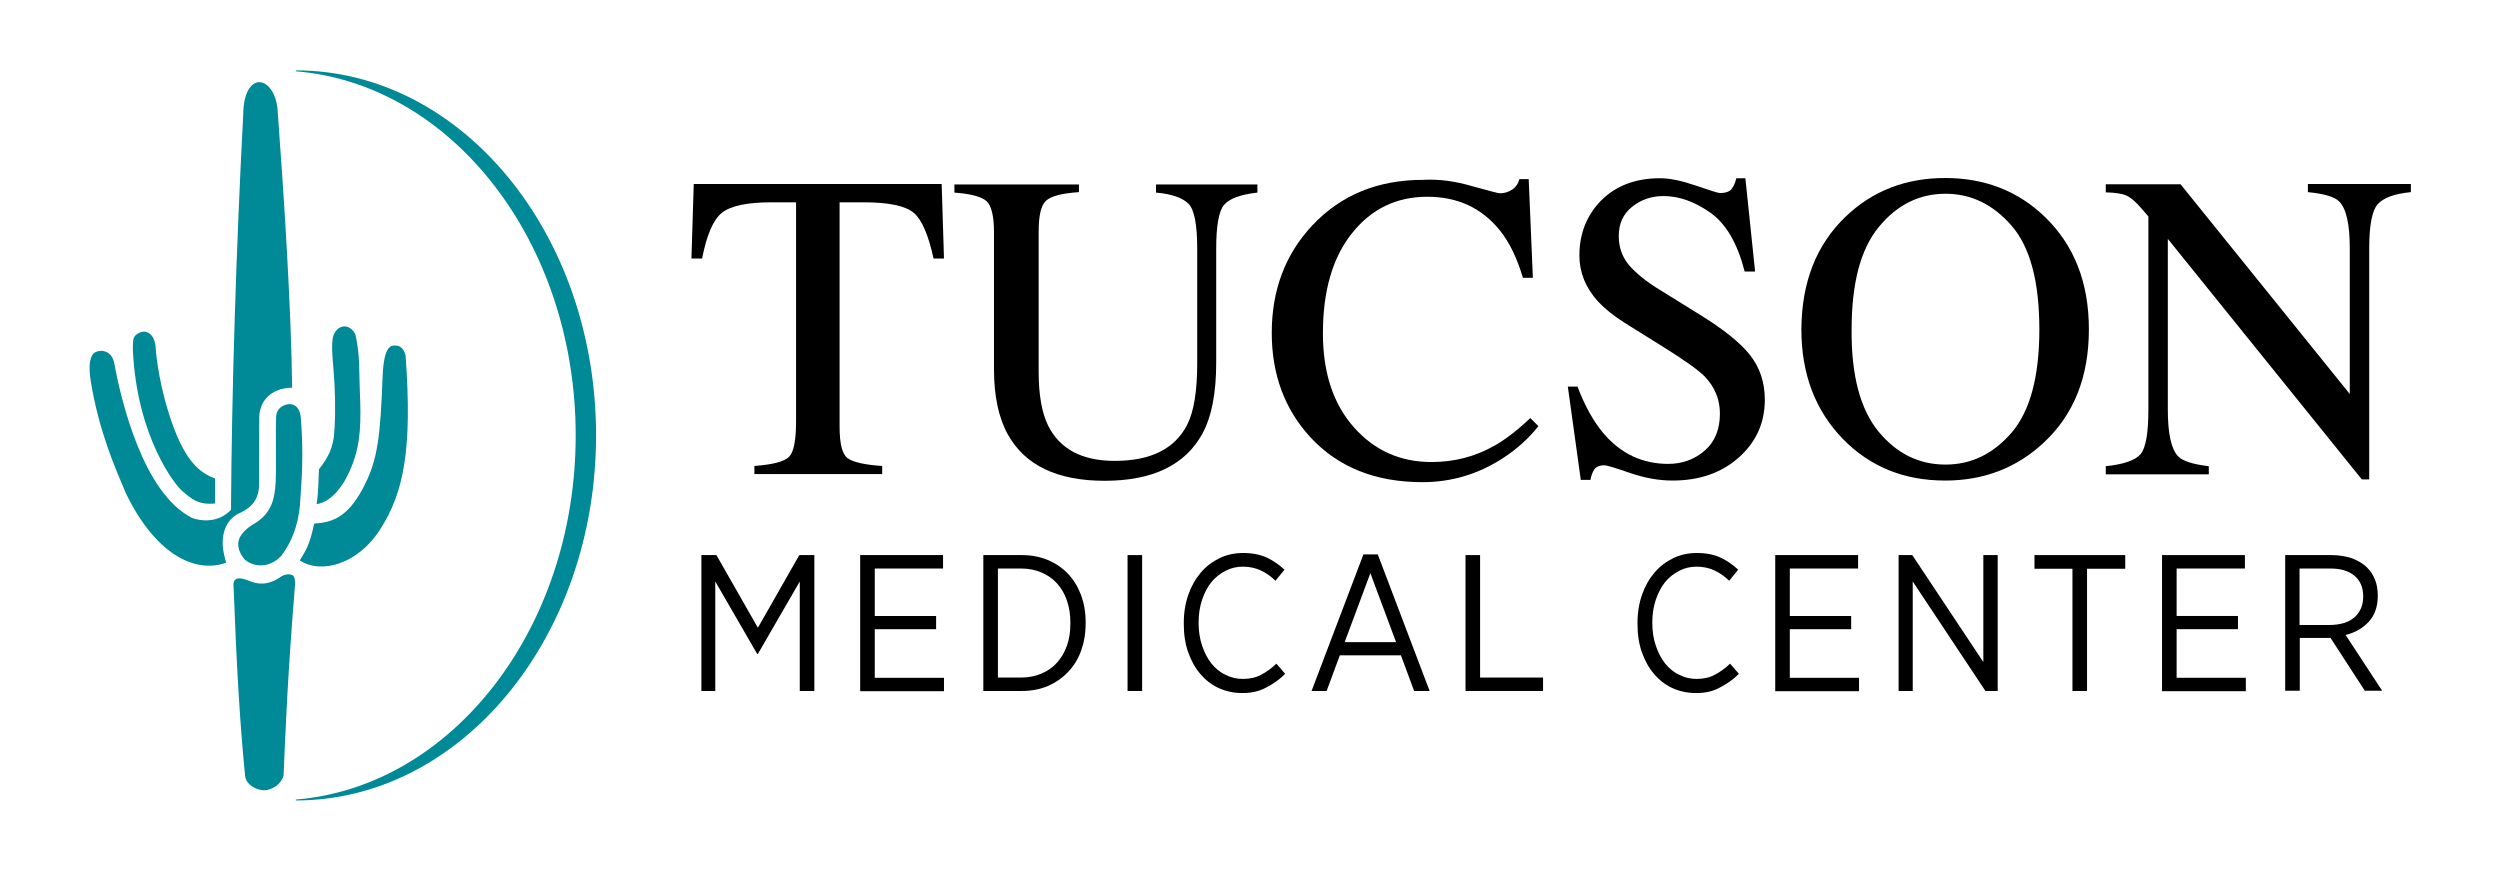 <?xml version="1.0" encoding="utf-8"?>
<!-- Generator: Adobe Illustrator 27.5.0, SVG Export Plug-In . SVG Version: 6.00 Build 0)  -->
<svg version="1.1" id="Layer_1" xmlns="http://www.w3.org/2000/svg" xmlns:xlink="http://www.w3.org/1999/xlink" x="0px" y="0px"
	 viewBox="0 0 1080 376.2" style="enable-background:new 0 0 1080 376.2;" xml:space="preserve">
<style type="text/css">
	.st0{fill:#008996;}
</style>
<g>
	<g>
		<g>
			<path d="M299.7,79.5h107.1l1,32.2h-4.5c-2.2-10.1-5-16.7-8.5-19.7s-10.6-4.6-21.6-4.6h-10.5v96.9c0,7.3,1.1,11.8,3.4,13.6
				c2.3,1.7,7.3,2.9,15,3.4v3.5h-55.2v-3.5c8-0.6,13-1.9,15-4c2-2,3-7.1,3-15.3V87.4h-10.6c-10.5,0-17.6,1.5-21.4,4.5
				c-3.8,3-6.6,9.6-8.6,19.8h-4.6L299.7,79.5z"/>
			<path d="M466.1,79.5v3.5c-7.3,0.5-12,1.7-14.2,3.7s-3.2,6.4-3.2,13.4v60.6c0,9.9,1.4,17.7,4.1,23.2c5.1,10.1,14.6,15.2,28.8,15.2
				c15.5,0,25.9-5.2,31.2-15.5c3-5.8,4.4-14.7,4.4-26.8v-49.3c0-10.3-1.2-16.8-3.7-19.4c-2.5-2.6-7.2-4.3-14.1-4.9v-3.5h43.8v3.5
				c-7.3,0.8-12.1,2.6-14.4,5.3c-2.3,2.7-3.4,9.1-3.4,19v49.3c0,13.1-2,23.3-6,30.6c-7.4,13.5-21.5,20.3-42.2,20.3
				c-20.5,0-34.4-6.7-41.8-20c-4-7.2-6-16.6-6-28.3v-59.2c0-6.9-1.1-11.3-3.2-13.3c-2.1-1.9-6.8-3.2-13.9-3.7v-3.5H466.1z"/>
			<path d="M635.9,80.4c7.2,2,11.3,3.1,12.1,3.1c1.8,0,3.5-0.5,5.1-1.5c1.6-1,2.7-2.5,3.3-4.6h4l1.8,42.6h-4.3
				c-2.5-8.4-5.8-15.3-9.9-20.4c-7.8-9.7-18.2-14.6-31.4-14.6c-13.3,0-24.1,5.2-32.5,15.7c-8.4,10.5-12.6,24.9-12.6,43.3
				c0,16.9,4.4,30.4,13.3,40.5s20.1,15.1,33.6,15.1c9.8,0,18.8-2.3,27.1-7c4.7-2.6,10-6.7,15.6-12l3.5,3.5c-4.2,5.3-9.4,10-15.6,14
				c-10.6,6.8-22.1,10.2-34.5,10.2c-20.4,0-36.5-6.5-48.5-19.5c-11-12-16.6-27-16.6-45c0-18.4,5.8-33.9,17.5-46.4
				c12.3-13.1,28.2-19.7,47.9-19.7C621.7,77.3,628.7,78.3,635.9,80.4z"/>
			<path d="M681.4,166.8c3.2,8.5,7,15.3,11.3,20.4c7.5,8.8,16.8,13.2,28,13.2c6,0,11.3-1.9,15.7-5.7c4.4-3.8,6.6-9.2,6.6-16
				c0-6.2-2.2-11.5-6.6-16.1c-2.9-2.9-9-7.2-18.3-13l-16.2-10.1c-4.9-3.1-8.7-6.2-11.6-9.3c-5.4-6-8-12.6-8-19.8
				c0-9.6,3.2-17.5,9.5-23.9c6.4-6.3,14.8-9.5,25.3-9.5c4.3,0,9.5,1.1,15.6,3.2s9.5,3.2,10.4,3.2c2.3,0,4-0.6,4.9-1.7
				c0.9-1.1,1.6-2.7,2.1-4.7h3.9l4.2,40.3h-4.5c-3.1-12.1-8-20.6-14.8-25.4c-6.8-4.8-13.6-7.2-20.2-7.2c-5.2,0-9.7,1.5-13.6,4.6
				s-5.8,7.3-5.8,12.7c0,4.9,1.5,9,4.4,12.5c3,3.5,7.5,7.2,13.8,11l16.6,10.3c10.4,6.4,17.8,12.3,22,17.7c4.2,5.4,6.3,11.8,6.3,19.2
				c0,9.9-3.7,18.2-11.2,24.9c-7.5,6.7-17.1,10-28.7,10c-5.9,0-12-1.1-18.4-3.3c-6.4-2.2-10-3.3-11-3.3c-2.2,0-3.7,0.7-4.5,2
				c-0.8,1.4-1.3,2.8-1.5,4.3h-4.2l-5.6-40.3H681.4z"/>
			<path d="M797.3,93.6c11.7-11.2,26-16.7,43-16.7c17.1,0,31.5,5.6,43.1,16.8c12.6,12.2,19,28.3,19,48.6c0,20.5-6.5,36.9-19.6,49
				c-11.7,10.9-25.9,16.3-42.5,16.3c-17.8,0-32.5-6-44.2-18c-11.9-12.3-17.9-28-17.9-47.3C778.3,122,784.6,105.8,797.3,93.6z
				 M811.5,186.4c7.8,9.5,17.5,14.3,28.9,14.3c11.2,0,20.7-4.6,28.7-13.9c7.9-9.3,11.9-24.1,11.9-44.5c0-20.7-4-35.6-12-44.8
				c-8-9.2-17.5-13.8-28.5-13.8c-11.4,0-21,4.8-28.8,14.3c-7.9,9.5-11.8,24.3-11.8,44.3C799.7,162.2,803.7,176.9,811.5,186.4z"/>
			<path d="M909.7,201.4c7.8-0.8,12.9-2.6,15.1-5.3c2.2-2.7,3.3-9.1,3.3-19.1V93.5l-2.6-3c-2.8-3.3-5.1-5.3-7.1-6.1
				c-1.9-0.8-4.9-1.2-8.7-1.3v-3.5H942l73.1,90.6v-63c0-10.4-1.5-17.1-4.6-20.2c-2-2-6.5-3.3-13.5-4v-3.5h44.5v3.5
				c-7.2,0.7-12,2.5-14.4,5.3s-3.6,9.1-3.6,19.1v99.7h-3.2l-83.8-103.9V177c0,10.4,1.5,17.1,4.5,20.2c2,2,6.4,3.4,13.2,4.2v3.5
				h-44.5V201.4z"/>
		</g>
		<g>
			<path d="M303,239.8h6.5l17.9,31.4l17.9-31.4h6.5v58.7h-6.3v-47.3l-18.1,31.3h-0.3l-18.1-31.3v47.3H303V239.8z"/>
			<path d="M371.6,239.8h35.8v5.8h-29.5v20.5h26.5v5.7h-26.5v21h29.9v5.8h-36.2V239.8z"/>
			<path d="M424.8,239.8h16.6c4.1,0,7.8,0.7,11.2,2.1c3.4,1.4,6.3,3.4,8.7,5.9c2.4,2.5,4.3,5.6,5.7,9.2c1.3,3.6,2,7.5,2,11.8v0.6
				c0,4.3-0.7,8.2-2,11.8c-1.3,3.6-3.2,6.6-5.7,9.2c-2.4,2.5-5.3,4.5-8.7,6c-3.4,1.4-7.1,2.1-11.2,2.1h-16.6V239.8z M431.1,245.6
				v47.1h10.1c3.2,0,6.1-0.6,8.7-1.7c2.6-1.1,4.9-2.7,6.7-4.7c1.8-2,3.3-4.5,4.3-7.3c1-2.8,1.5-6,1.5-9.5v-0.6
				c0-3.5-0.5-6.6-1.5-9.5c-1-2.9-2.4-5.3-4.3-7.4c-1.8-2-4.1-3.6-6.7-4.7c-2.6-1.1-5.5-1.7-8.7-1.7H431.1z"/>
			<path d="M487.1,239.8h6.3v58.7h-6.3V239.8z"/>
			<path d="M536.7,299.4c-3.6,0-7-0.7-10.1-2.1c-3.1-1.4-5.7-3.4-8-6.1c-2.3-2.6-4-5.8-5.3-9.4c-1.3-3.7-1.9-7.7-1.9-12.2V269
				c0-4.5,0.7-8.5,2-12.2c1.3-3.7,3.1-6.8,5.4-9.5c2.3-2.7,5-4.7,8.1-6.2c3.1-1.5,6.5-2.2,10.2-2.2c4,0,7.4,0.7,10.2,2
				c2.8,1.3,5.3,3.1,7.6,5.2l-3.9,4.8c-1.8-1.8-3.9-3.3-6.2-4.4c-2.3-1.1-4.9-1.7-7.9-1.7c-2.7,0-5.2,0.6-7.5,1.8
				c-2.3,1.2-4.4,2.8-6.1,4.9c-1.7,2.1-3,4.7-4,7.6c-1,3-1.5,6.2-1.5,9.7v0.3c0,3.6,0.5,6.9,1.5,9.8c1,3,2.3,5.5,4,7.7
				c1.7,2.1,3.7,3.8,6.1,4.9c2.3,1.2,4.9,1.8,7.5,1.8c3,0,5.7-0.6,7.9-1.8c2.3-1.2,4.5-2.8,6.6-4.8l3.8,4.4
				c-2.5,2.5-5.2,4.4-8.2,5.9C544.2,298.6,540.7,299.4,536.7,299.4z"/>
			<path d="M589,239.5h6.2l22.4,59h-6.7l-5.7-15.4h-26.4l-5.7,15.4h-6.5L589,239.5z M603.1,277.4L592,247.6l-11.1,29.8H603.1z"/>
			<path d="M633.1,239.8h6.3v52.9h27.2v5.8h-33.5V239.8z"/>
			<path d="M732.7,299.4c-3.6,0-7-0.7-10.1-2.1c-3.1-1.4-5.7-3.4-8-6.1c-2.3-2.6-4-5.8-5.3-9.4c-1.3-3.7-1.9-7.7-1.9-12.2V269
				c0-4.5,0.7-8.5,2-12.2c1.3-3.7,3.1-6.8,5.4-9.5c2.3-2.7,5-4.7,8.1-6.2c3.1-1.5,6.5-2.2,10.2-2.2c4,0,7.4,0.7,10.2,2
				c2.8,1.3,5.3,3.1,7.6,5.2l-3.9,4.8c-1.8-1.8-3.9-3.3-6.2-4.4c-2.3-1.1-4.9-1.7-7.9-1.7c-2.7,0-5.2,0.6-7.5,1.8
				c-2.3,1.2-4.4,2.8-6.1,4.9c-1.7,2.1-3,4.7-4,7.6c-1,3-1.5,6.2-1.5,9.7v0.3c0,3.6,0.5,6.9,1.5,9.8c1,3,2.3,5.5,4,7.7
				c1.7,2.1,3.7,3.8,6.1,4.9c2.3,1.2,4.9,1.8,7.5,1.8c3,0,5.7-0.6,7.9-1.8c2.3-1.2,4.5-2.8,6.6-4.8l3.8,4.4
				c-2.5,2.5-5.2,4.4-8.2,5.9C740.2,298.6,736.8,299.4,732.7,299.4z"/>
			<path d="M766.9,239.8h35.8v5.8h-29.5v20.5h26.5v5.7h-26.5v21h29.9v5.8h-36.2V239.8z"/>
			<path d="M820.1,239.8h6l30.7,46.2v-46.2h6.2v58.7h-5.3l-31.4-47.3v47.3h-6.1V239.8z"/>
			<path d="M895.3,245.7h-16.4v-5.9h39.2v5.9h-16.5v52.8h-6.3V245.7z"/>
			<path d="M934,239.8h35.8v5.8h-29.5v20.5h26.5v5.7h-26.5v21h29.9v5.8H934V239.8z"/>
			<path d="M987.1,239.8h20c3.4,0,6.3,0.5,9,1.4c2.6,1,4.8,2.3,6.5,4c1.5,1.5,2.6,3.2,3.4,5.2c0.8,2,1.2,4.3,1.2,6.8v0.2
				c0,4.6-1.3,8.4-3.9,11.2c-2.6,2.8-5.9,4.7-10,5.7l15.8,24.1h-7.5l-14.8-22.8h-13.3v22.8h-6.3V239.8z M1006.1,270
				c4.8,0,8.5-1.1,11-3.3c2.5-2.2,3.8-5.2,3.8-8.9v-0.2c0-3.9-1.3-6.8-3.8-8.9c-2.5-2.1-6-3.1-10.4-3.1h-13.3V270H1006.1z"/>
		</g>
	</g>
	<g>
		<path class="st0" d="M127.8,30.4v0.4c67.5,5.5,120.9,73.8,120.9,157.3c0,83.5-53.4,151.8-120.9,157.3v0.4
			c71.6,0,129.7-70.6,129.7-157.7C257.5,101,199.5,30.4,127.8,30.4"/>
		<path class="st0" d="M102.2,222.3c5.8-2.6,9-5.3,9.7-11.7l0.1-30.5c0.3-8.3,6.7-12.6,14.2-12.6c-0.4-35.1-3.6-83.8-6.2-118.8
			c-0.3-8.3-4.3-13.2-8-13.2c-3.3,0-6.8,4.2-6.9,13.5c-3.1,58.6-5,120.7-5.3,170.4l0,0.8l-0.6,0.6c-5.7,5.5-13.3,4.1-16.3,2.9
			c-21.1-10.7-30.6-50.8-33.5-66.6c-1-5.7-5.7-6.2-8.1-5c-2.5,1.2-3.2,5.7-2.1,12.5c3.6,22,10.6,37.6,15.1,48.3
			c12.3,25.7,29.4,35.2,43.4,30.2c-0.8-2.9-1.5-5.7-1.5-8.2C96.1,229.3,98.1,224.9,102.2,222.3"/>
		<path class="st0" d="M78.5,211.9c4.4,3.8,7.2,6.3,14.4,5.6v-10.8c-7.1-2.6-13.6-8.1-19.9-27.9c-5.2-16.5-5.8-29.1-5.8-29.3
			c-0.3-2.4-1.3-5.3-4-6.1c-1.6-0.5-3.6,0.5-4.6,1.4c-1.3,1.2-1.2,3.3-1.2,6.5C59.2,189.2,75.9,209.7,78.5,211.9"/>
		<path class="st0" d="M121.6,240c4.6-6.1,7.2-13.3,8-22c0.5-7.1,1-14,1-21.6c0-5-0.2-10.4-0.7-16.5c-0.4-3.2-2.1-5.2-4.5-5.3
			c-2.4-0.1-5.9,1.4-6.1,5.4c-0.3,4,0.1,22.5-0.2,28.1c-0.4,8.2-2.2,13.3-8.2,17.5c-4.7,2.6-7.4,5.5-7.9,8.4c-0.4,2.4,0.5,5,2.6,7.6
			C109.9,245.4,116.8,245.3,121.6,240"/>
		<path class="st0" d="M152.3,200.5c3.5-9.4,3.8-17.8,3.1-32.9c-0.3-6.6,0.2-13.7-1.8-22.9c-0.9-2.2-2.8-3.7-4.8-3.7
			c-1.9,0-3.6,1.3-4.6,3.5c-1.6,3.9-0.1,13.3,0.3,21.3c0.5,9.5,0.3,17.8-0.3,23.1c-0.7,4.5-2,8.3-6.4,13.8c-0.2,5.2-0.3,10.6-1,15.1
			C143.7,216.7,149.1,209,152.3,200.5"/>
		<path class="st0" d="M171.1,149.3c-1.7-0.1-5.2-0.9-5.8,13.1c-1,26-2,36.5-8.6,48.7c-6.8,12.7-13.5,14.6-21,15.1
			c-1.9,9.3-3.7,11.8-6.2,15.9c9.2,6.1,25.4,1.6,34.9-13.7c10-15.6,13.8-34.4,10.8-74.9C174.3,150.3,172.8,149.4,171.1,149.3"/>
		<path class="st0" d="M121.7,248.9c-6.2,4.5-10.8,3.3-13.6,2.2c-3-1.2-5-1.7-6.3-0.8c-0.8,0.6-1.1,1.5-0.9,3.1
			c1.3,35.2,2.9,61.2,5,81.9c0.4,3.5,4.3,5.8,7.8,6.1c1.6,0.2,7.1-1,8.8-6.3c0.8-19.9,2-46.9,5-83c0-1.3-0.2-3-1.1-3.6
			C125.4,248,123.8,247.8,121.7,248.9"/>
	</g>
</g>
</svg>
